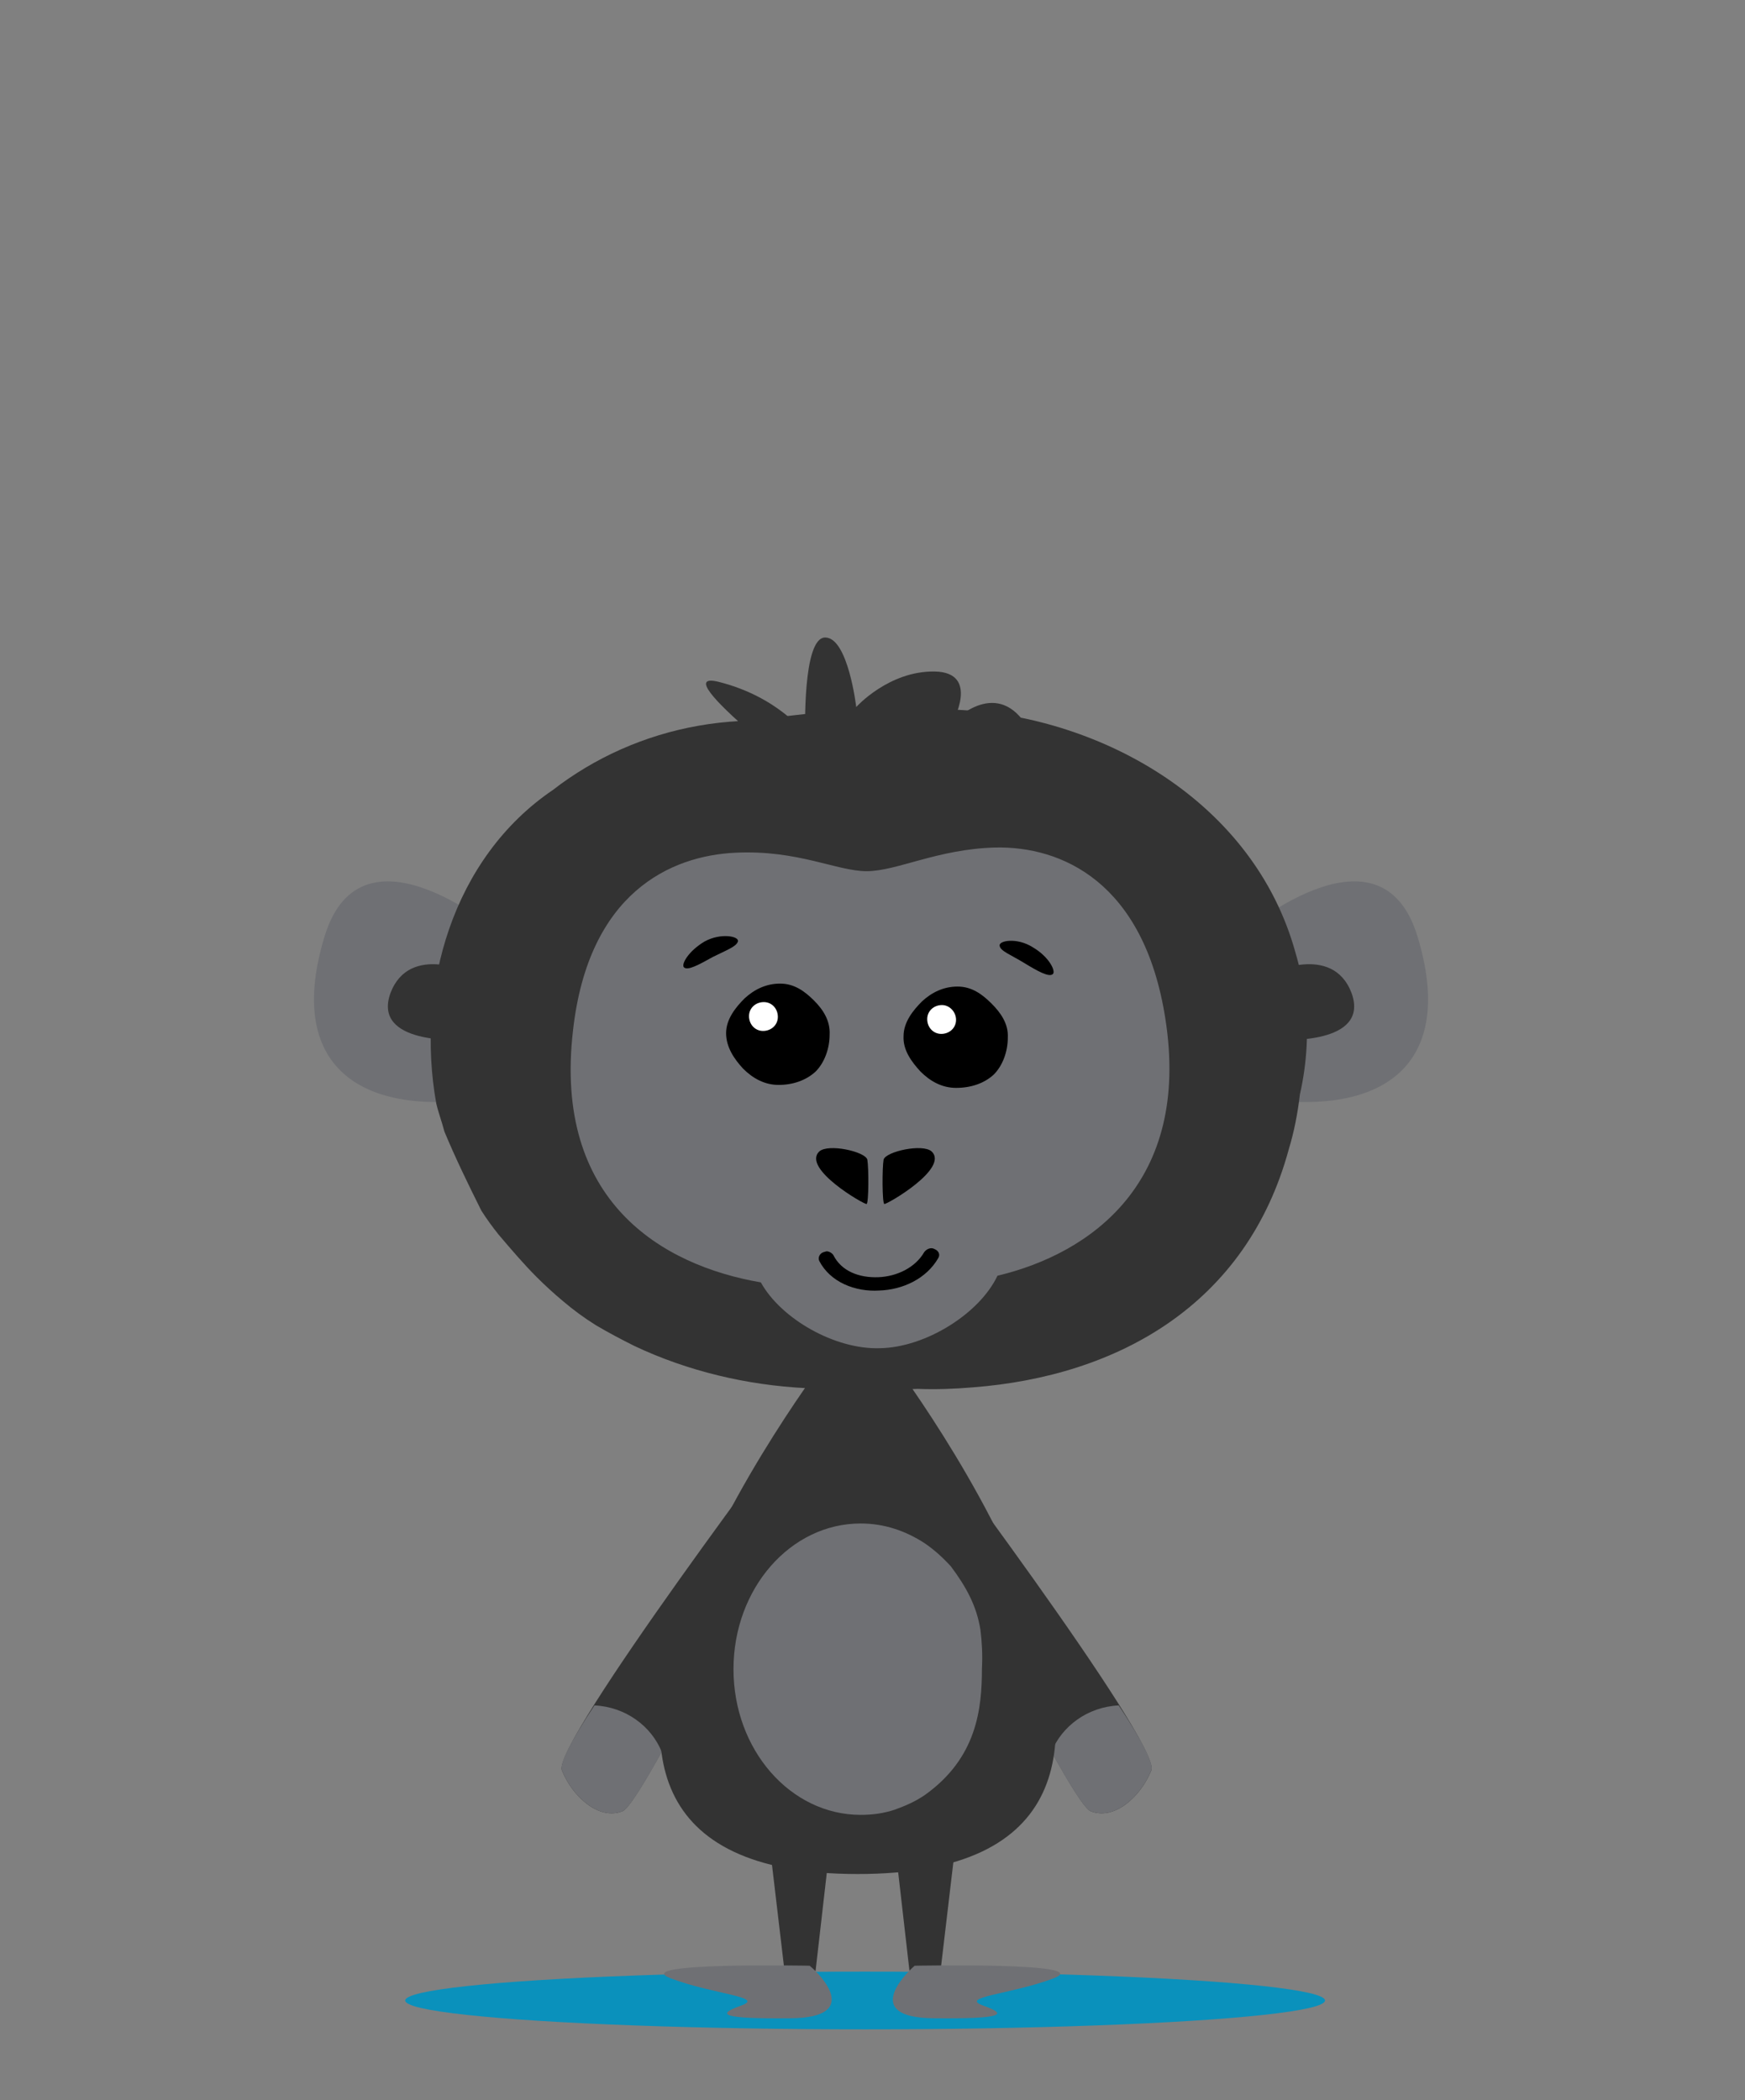 <?xml version="1.0" encoding="utf-8"?>
<!-- Generator: Adobe Illustrator 17.1.0, SVG Export Plug-In . SVG Version: 6.00 Build 0)  -->
<!DOCTYPE svg PUBLIC "-//W3C//DTD SVG 1.1//EN" "http://www.w3.org/Graphics/SVG/1.1/DTD/svg11.dtd">
<svg version="1.1" id="Layer_1" xmlns="http://www.w3.org/2000/svg" xmlns:xlink="http://www.w3.org/1999/xlink" x="0px" y="0px"
	 viewBox="0 0 236 284" enable-background="new 0 0 236 284" xml:space="preserve">
<rect x="0" y="0" width="236" height="284" fill="#808080" stroke="none"/>
<rect y="0" fill="none" width="236" height="284"/>
<g>
	<ellipse fill="#0a91bc" cx="117" cy="270.5" rx="62.2" ry="3.9"/>
	<g>
		<polygon fill="#333333" points="103.1,241.1 106.1,266.5 110.3,266.5 112.9,243.8 		"/>
		<path fill="#6F7074" d="M109.5,265.8c0,0-24.6-0.5-18.8,1.7c5.8,2.2,12.9,2.5,9.5,3.7c-3.4,1.2-2.7,1.8,6.8,1.7
			C116.5,272.8,111.1,267.1,109.5,265.8z"/>
	</g>
	<g>
		<polygon fill="#333333" points="130.2,241.1 127.2,266.5 123,266.5 120.4,243.8 		"/>
		<path fill="#6F7074" d="M123.7,265.8c0,0,24.6-0.5,18.8,1.7c-5.8,2.2-12.9,2.5-9.5,3.7c3.4,1.2,2.7,1.8-6.8,1.7
			C116.7,272.8,122.2,267.1,123.7,265.8z"/>
	</g>
	<g>
		<path fill="#333333" d="M108.8,190.5c0,0-34.3,45.4-32.8,48.9c1.4,3.5,5,6.8,8.2,5.5c3.2-1.3,26.6-50.5,26.6-50.5L108.8,190.5z"/>
		<g>
			<path fill="#6F7074" d="M76,239.4c1.4,3.5,5,6.8,8.2,5.5c0.8-0.3,2.8-3.5,5.3-8c-1.4-3.5-4.9-6.1-9.1-6.3
				C77.4,235.1,75.6,238.5,76,239.4z"/>
		</g>
	</g>
	<g>
		<path fill="#333333" d="M122.9,190.5c0,0,34.3,45.4,32.8,48.9c-1.4,3.5-5,6.8-8.2,5.5c-3.2-1.3-26.6-50.5-26.6-50.5L122.9,190.5z"
			/>
		<g>
			<path fill="#6F7074" d="M155.7,239.4c-1.4,3.5-5,6.8-8.2,5.5c-0.8-0.3-2.8-3.5-5.3-8c1.4-3.5,4.9-6.1,9.1-6.3
				C154.3,235.1,156.1,238.5,155.7,239.4z"/>
		</g>
	</g>
	<path fill="#333333" d="M120.1,183.2l-4,0.1l-4-0.1c0,0-53.9,70.2,3.9,70.2C173.8,253.4,120.1,183.2,120.1,183.2z"/>
	<g>
		<g>
			<g>
				<path fill="#6F7074" d="M167.5,126.6c0,0,19.1-16.7,24.2,0c5.1,16.7-3.8,24.1-20.2,22.1c-16.4-2-5.1-22-5.1-22L167.5,126.6z"/>
				<path fill="#333333" d="M171.6,131.7l1.7,8.9c0,0,12,0.7,9.5-6.3C180.2,127.4,171.6,131.7,171.6,131.7z"/>
			</g>
			<g>
				<path fill="#6F7074" d="M68.1,126.6c0,0-19.1-16.7-24.2,0c-5.1,16.7,3.8,24.1,20.2,22.1c16.4-2,5.1-22,5.1-22L68.1,126.6z"/>
				<path fill="#333333" d="M64,131.7l-1.7,8.9c0,0-12,0.7-9.5-6.3C55.4,127.4,64,131.7,64,131.7z"/>
			</g>
		</g>
		<g>
			<path fill="#333333" d="M59,149.2c-2.8-15.6,2.2-33.2,15.8-42.4c1.4-1.1,2.9-2.1,4.4-3c6.2-3.7,13.3-5.9,20.8-6.3
				c1.9-0.3,3.8-0.5,5.7-0.6c2-0.2,4.1-0.5,6.2-0.6c2.1-0.2,4.2-0.3,6.4-0.4c2.1-0.1,4.3-0.2,6.4-0.1c1.7,0,3.5,0.1,5.2,0.2
				c19.3,1,39.7,12.5,45.3,32.8c0.6,2,1,4.1,1.3,6.2c0.5,4.2,0.3,8.6-0.7,13c-0.3,2.6-0.8,5.1-1.5,7.4c-5.7,21-23.1,30.7-42.8,32.2
				c-2.4,0.2-4.9,0.3-7.4,0.2c-2.4,0.1-4.9,0.2-7.4,0.2c-2.5,0-5.1-0.1-7.7-0.3c-8-0.4-16-2.3-23.2-5.7c-1.8-0.9-3.5-1.8-5.2-2.8
				c-1.6-1-3.1-2.1-4.5-3.3c-1.2-1-2.4-2.1-3.5-3.2c-1.8-1.8-3.5-3.8-5.2-5.8c-0.8-1-1.6-2.1-2.3-3.2c-1.8-3.6-3.5-7.1-5-10.7
				C59.8,151.8,59.3,150.5,59,149.2z"/>
			<path fill="#333333" d="M111.8,107.3c0,0-22.6-17.1-14.6-15.1c8,2,11.7,7,11.7,7s-0.4-13,2.7-13c3.1,0,4.2,9.4,4.2,9.4
				s4.4-4.9,10.6-4.8c6.2,0.1,2.4,6.9,2.4,6.9s5.7-6.1,9.9,0.2c4.2,6.3-8.8,9.8-8.8,9.8L111.8,107.3z"/>
			<path fill="#6F7074" d="M157.6,137.7c-2.9-18.5-14.1-23.3-23-23.1c-7.8,0.2-13.3,3.2-17.4,3.2c-4,0-9.3-2.9-17.7-2.5
				c-8.8,0.4-19.9,5.4-22,24c-2.7,23.1,12,31.8,25.4,34.1c2.7,4.9,10,9.1,16.1,8.9c6.2-0.1,13.5-4.7,15.9-9.8
				C147.5,169.5,161.1,159.9,157.6,137.7z"/>
			<g>
				<g>
					<path d="M112.2,139.9c0,1.9-0.7,3.8-1.9,5c-1.3,1.2-3.1,1.8-5,1.8c-1.9,0-3.5-0.9-4.8-2.2c-1.2-1.3-2.3-2.9-2.3-4.8
						c0-1.9,1.3-3.5,2.5-4.7c1.3-1.2,2.9-2,4.8-2c1.9,0,3.3,1,4.6,2.3C111.3,136.5,112.3,138,112.2,139.9z"/>
					<path fill="#FFFFFF" d="M105.2,137.5c0,1.1-0.9,1.9-2,1.9c-1.1,0-1.9-0.9-1.9-2c0-1.1,0.9-1.9,2-1.9
						C104.4,135.5,105.2,136.4,105.2,137.5z"/>
				</g>
				<g>
					<path d="M99.8,127.3c-0.2,0.7-1.6,1.2-3.4,2.1c-1.8,1-3.4,1.9-3.9,1.4c-0.4-0.4,0.6-2.2,2.8-3.5
						C97.5,126.1,100,126.6,99.8,127.3z"/>
				</g>
				<g>
					<path d="M136.3,140.3c0,1.9-0.7,3.8-1.9,5c-1.3,1.2-3.1,1.8-5.1,1.8c-1.9,0-3.5-0.9-4.8-2.2c-1.2-1.3-2.4-2.9-2.3-4.8
						c0-1.9,1.3-3.5,2.5-4.7c1.3-1.2,2.9-2,4.8-2c1.9,0,3.3,1,4.6,2.3C135.3,136.9,136.4,138.4,136.3,140.3z"/>
					<path fill="#FFFFFF" d="M129.3,137.9c0,1.1-0.9,1.9-2,1.9c-1.1,0-1.9-0.9-1.9-2c0-1.1,0.9-1.9,2-1.9
						C128.4,135.9,129.3,136.8,129.3,137.9z"/>
				</g>
				<g>
					<path d="M135.2,127.9c0.1,0.7,1.5,1.2,3.3,2.3c1.8,1.1,3.4,2,3.9,1.5c0.4-0.4-0.5-2.3-2.7-3.6
						C137.5,126.7,135,127.2,135.2,127.9z"/>
				</g>
			</g>
			<g>
				<g>
					<path d="M112.7,169.7c1.1,2.2,3.5,3.1,6.1,3l0,0c2.5-0.1,5-1.3,6.2-3.4l0,0l0,0c0.3-0.4,0.9-0.7,1.4-0.4l0,0
						c0.5,0.2,0.8,0.7,0.5,1.2l0,0c-1.6,2.8-4.8,4.3-8,4.4l0,0c-3.2,0.2-6.6-1.1-8.1-4l0,0c-0.2-0.4,0-1,0.6-1.2l0,0
						c0.1,0,0.3-0.1,0.4-0.1l0,0C112.1,169.2,112.5,169.4,112.7,169.7L112.7,169.7z"/>
				</g>
			</g>
		</g>
		<g>
			<path d="M117.2,162.8c-0.3,0.1-8.8-4.8-6.4-7.1c1.2-1.1,6.2,0,6.5,1.1C117.5,157.9,117.5,162.7,117.2,162.8z"/>
			<path d="M119.6,162.8c0.3,0.1,8.8-4.8,6.4-7.1c-1.2-1.1-6.2,0-6.5,1.1C119.3,157.9,119.3,162.7,119.6,162.8z"/>
		</g>
	</g>
	<path fill="#6F7074" d="M132.8,225.6c0,5.5-0.7,12.1-7.7,17.1c-1.3,0.9-2.7,1.5-4.1,2c-1.5,0.5-3,0.7-4.6,0.7
		c-9.5,0-17.2-8.8-17.2-19.7c0-10.9,7.7-19.7,17.2-19.7c3.2,0,6.1,1,8.7,2.7c1.3,0.9,2.4,1.9,3.5,3.1c2.1,2.8,3.5,5.4,4,8.6
		C132.8,222,132.9,223.8,132.8,225.6z"/>
</g>
</svg>
